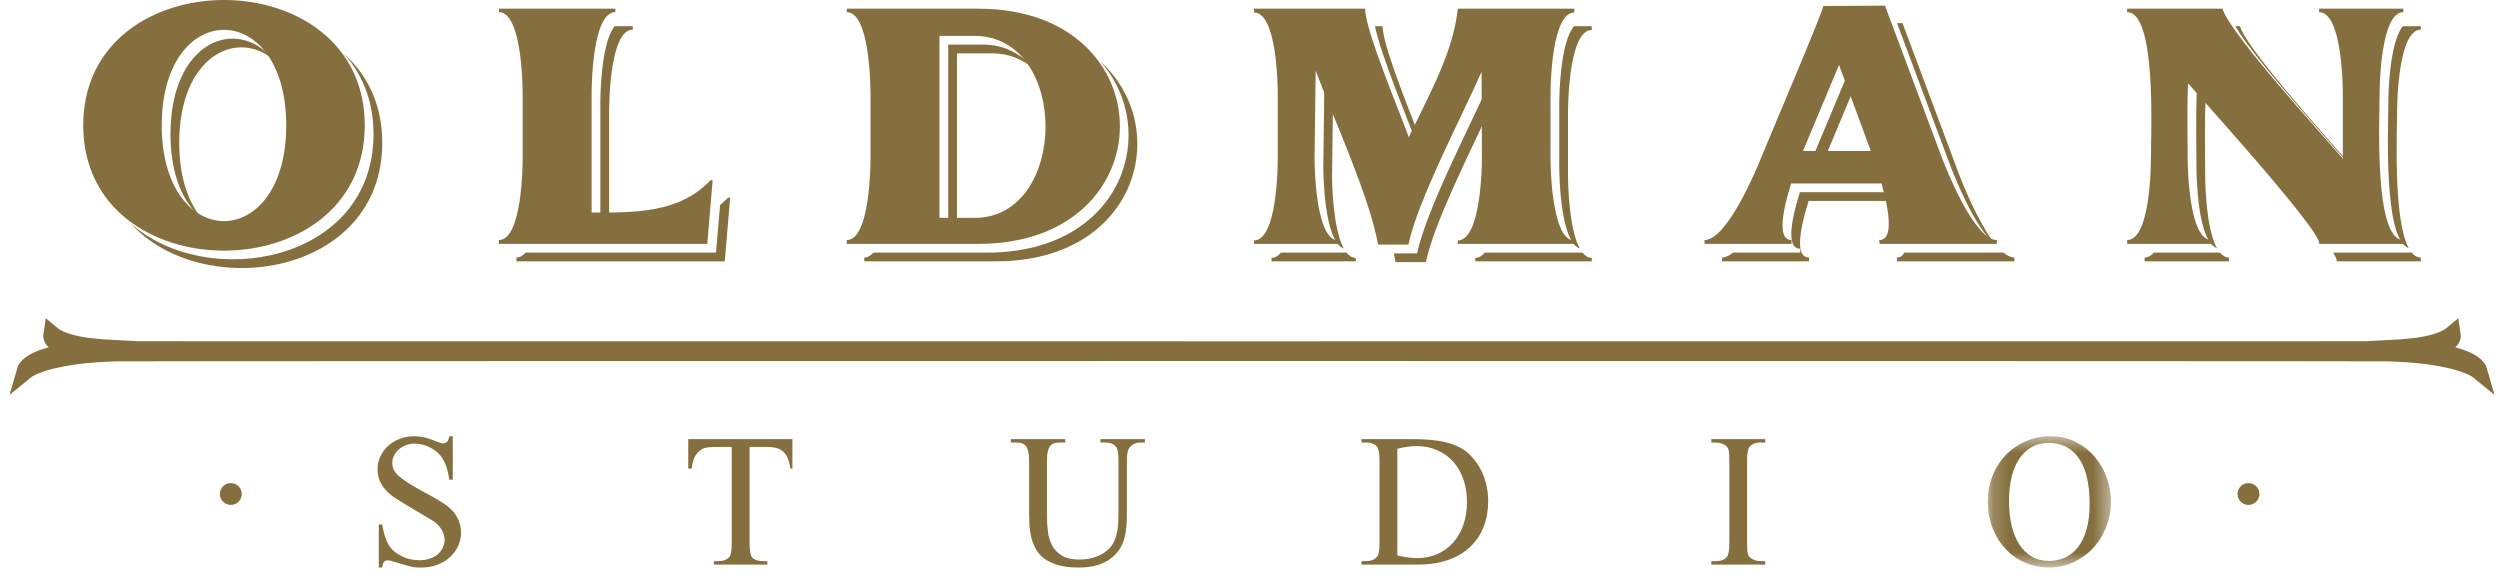 <?xml version="1.0" encoding="UTF-8"?>
<svg width="150px" height="35px" viewBox="0 0 150 35" version="1.1" xmlns="http://www.w3.org/2000/svg" xmlns:xlink="http://www.w3.org/1999/xlink">
    <!-- Generator: Sketch 59.1 (86144) - https://sketch.com -->
    <title>Group 87</title>
    <desc>Created with Sketch.</desc>
    <defs>
        <polygon id="path-1" points="0.184 0.505 7.571 0.505 7.571 8.383 0.184 8.383"></polygon>
    </defs>
    <g id="V2" stroke="none" stroke-width="1" fill="none" fill-rule="evenodd">
        <g id="OldMan" transform="translate(-219, -135)">
            <g id="Group-87" transform="translate(220, 135)">
                <g id="Group-86">
                    <path d="M11.089,13.085 C10.298,12.132 9.754,10.63 9.754,8.568 C9.754,3.41 13.156,1.74 15.368,3.545 C13.221,0.961 9.229,2.457 9.229,8.044 C9.229,10.537 10.022,12.214 11.089,13.085" id="Fill-1" fill="#856F3E"></path>
                    <path d="M19.636,3.227 C20.723,4.431 21.41,6.032 21.41,8.044 C21.41,15.751 11.435,17.527 6.818,13.385 C11.149,18.183 21.935,16.582 21.935,8.567 C21.935,6.248 21.025,4.473 19.636,3.227" id="Fill-3" fill="#856F3E"></path>
                    <path d="M42.693,11.849 C42.535,12.015 42.371,12.163 42.203,12.303 L41.962,15.156 L30.53,15.156 C30.376,15.336 30.197,15.45 29.984,15.45 L29.984,15.679 L42.487,15.679 L42.808,11.871 L42.693,11.849 Z" id="Fill-5" fill="#856F3E"></path>
                    <path d="M35.021,6.185 L35.021,13.275 L35.546,13.275 L35.546,6.709 C35.546,6.181 35.591,1.776 36.97,1.776 L36.97,1.57 L35.881,1.57 C35.056,2.58 35.021,5.743 35.021,6.185" id="Fill-7" fill="#856F3E"></path>
                    <path d="M29.984,1.776 C30.057,1.776 30.124,1.794 30.19,1.818 C30.138,1.725 30.083,1.643 30.024,1.57 L29.984,1.57 L29.984,1.776 Z" id="Fill-9" fill="#856F3E"></path>
                    <path d="M50.856,1.776 C50.929,1.776 50.996,1.794 51.062,1.818 C51.011,1.725 50.955,1.643 50.896,1.57 L50.856,1.57 L50.856,1.776 Z" id="Fill-11" fill="#856F3E"></path>
                    <path d="M56.418,3.199 L58.532,3.199 C59.515,3.207 60.321,3.538 60.962,4.076 C60.263,3.233 59.28,2.686 58.007,2.675 L55.893,2.675 L55.893,13.596 L56.418,13.596 L56.418,3.199 Z" id="Fill-13" fill="#856F3E"></path>
                    <path d="M65.014,3.683 C68.678,7.767 66.422,15.156 58.237,15.156 L51.402,15.156 C51.248,15.336 51.07,15.45 50.856,15.45 L50.856,15.679 L58.762,15.679 C67.311,15.679 69.391,7.619 65.014,3.683" id="Fill-15" fill="#856F3E"></path>
                    <path d="M75.291,1.799 C75.365,1.799 75.433,1.817 75.499,1.841 C75.441,1.738 75.38,1.648 75.313,1.57 L75.291,1.57 L75.291,1.799 Z" id="Fill-17" fill="#856F3E"></path>
                    <path d="M79.79,15.156 L75.856,15.156 C75.697,15.35 75.514,15.473 75.291,15.473 L75.291,15.68 L80.348,15.68 L80.348,15.473 C80.129,15.473 79.947,15.35 79.79,15.156" id="Fill-19" fill="#856F3E"></path>
                    <path d="M78.466,4.763 L78.398,10.017 C78.398,10.517 78.462,14.502 79.626,14.909 C78.967,13.707 78.923,10.952 78.923,10.541 L78.981,6.084 C78.794,5.616 78.619,5.171 78.466,4.763" id="Fill-21" fill="#856F3E"></path>
                    <path d="M84.051,8.755 C84.114,8.626 84.173,8.505 84.236,8.38 C83.433,6.313 81.956,2.669 81.956,1.57 L81.5,1.57 C81.847,3.312 83.517,7.278 84.051,8.755" id="Fill-23" fill="#856F3E"></path>
                    <path d="M93.441,1.57 C92.608,2.55 92.555,5.74 92.555,6.186 L92.555,10.017 C92.555,10.517 92.62,14.502 93.784,14.909 C93.125,13.707 93.08,10.952 93.08,10.541 L93.08,6.709 C93.08,6.181 93.149,1.799 94.505,1.799 L94.505,1.57 L93.441,1.57 Z" id="Fill-25" fill="#856F3E"></path>
                    <path d="M93.948,15.156 L88.084,15.156 C87.925,15.35 87.74,15.473 87.518,15.473 L87.518,15.68 L94.506,15.68 L94.506,15.473 C94.287,15.473 94.105,15.35 93.948,15.156" id="Fill-27" fill="#856F3E"></path>
                    <path d="M88.419,4.832 C87.269,7.447 84.557,12.61 84.028,15.202 L82.629,15.202 C82.67,15.381 82.707,15.557 82.738,15.726 L84.553,15.726 C85.014,13.469 87.128,9.266 88.426,6.49 L88.419,4.832 Z" id="Fill-29" fill="#856F3E"></path>
                    <polygon id="Fill-31" fill="#856F3E" points="107.706 9.581 108.45 9.581 110.216 5.363 109.867 4.418"></polygon>
                    <path d="M116.049,10.017 C116.226,10.469 117.501,13.745 118.729,14.674 C117.685,13.391 116.726,10.929 116.574,10.541 L113.15,1.386 L112.822,1.388 L116.049,10.017 Z" id="Fill-33" fill="#856F3E"></path>
                    <path d="M119.203,15.156 L113.255,15.156 C113.165,15.34 113.022,15.451 112.805,15.451 L112.828,15.68 L119.86,15.68 L119.86,15.451 C119.647,15.451 119.425,15.336 119.203,15.156" id="Fill-35" fill="#856F3E"></path>
                    <path d="M107.518,12.055 L112.557,12.055 C112.512,11.877 112.465,11.701 112.417,11.531 L106.993,11.531 C106.534,13 106.097,14.926 107.017,14.926 L107.017,15.156 L102.985,15.156 C102.76,15.336 102.537,15.45 102.324,15.45 L102.324,15.68 L107.541,15.68 L107.541,15.45 C106.622,15.45 107.059,13.523 107.518,12.055" id="Fill-37" fill="#856F3E"></path>
                    <path d="M127.679,1.776 C127.75,1.776 127.817,1.792 127.882,1.814 C127.833,1.724 127.781,1.64 127.726,1.57 L127.679,1.57 L127.679,1.776 Z" id="Fill-39" fill="#856F3E"></path>
                    <path d="M139.194,1.776 C139.267,1.776 139.334,1.794 139.4,1.818 C139.349,1.725 139.293,1.643 139.234,1.57 L139.194,1.57 L139.194,1.776 Z" id="Fill-41" fill="#856F3E"></path>
                    <path d="M140.094,10.04 L140.094,9.962 C138.267,7.888 133.731,2.822 133.402,1.57 L133.118,1.57 C134.281,3.582 138.992,8.753 140.094,10.04" id="Fill-43" fill="#856F3E"></path>
                    <path d="M130.808,5.52 C130.74,6.988 130.786,8.525 130.786,10.017 C130.786,10.517 130.85,14.477 132.013,14.886 C131.355,13.688 131.311,10.951 131.311,10.541 C131.311,9.072 131.267,7.56 131.331,6.112 C131.088,5.839 130.905,5.632 130.808,5.52" id="Fill-45" fill="#856F3E"></path>
                    <path d="M143.168,1.57 C142.352,2.58 142.3,5.743 142.3,6.186 C142.3,7.639 141.984,14.349 143.523,14.888 C142.589,13.164 142.825,7.967 142.825,6.709 C142.825,6.181 142.894,1.776 144.25,1.776 L144.25,1.57 L143.168,1.57 Z" id="Fill-47" fill="#856F3E"></path>
                    <path d="M143.699,15.156 L138.986,15.156 C139.148,15.421 139.227,15.605 139.194,15.68 L144.25,15.68 L144.25,15.451 C144.037,15.451 143.855,15.343 143.699,15.156" id="Fill-49" fill="#856F3E"></path>
                    <path d="M132.196,15.156 L128.226,15.156 C128.071,15.336 127.893,15.451 127.679,15.451 L127.679,15.68 L132.735,15.68 L132.735,15.451 C132.525,15.451 132.349,15.336 132.196,15.156" id="Fill-51" fill="#856F3E"></path>
                    <path d="M16.174,7.52 C16.174,-0.12 8.705,-0.12 8.705,7.52 C8.705,15.183 16.174,15.183 16.174,7.52 M20.886,7.52 C20.886,17.546 3.993,17.546 3.993,7.52 C3.993,-2.507 20.886,-2.507 20.886,7.52" id="Fill-53" fill="#856F3E"></path>
                    <path d="M34.496,12.751 C37.047,12.751 39.736,12.82 41.644,10.801 L41.758,10.824 L41.437,14.632 L28.934,14.632 L28.934,14.402 C30.313,14.402 30.359,10.021 30.359,9.493 L30.359,5.662 C30.359,5.134 30.313,0.729 28.934,0.729 L28.934,0.522 L35.921,0.522 L35.921,0.729 C34.542,0.729 34.496,5.134 34.496,5.662 L34.496,12.751 Z" id="Fill-55" fill="#856F3E"></path>
                    <path d="M55.368,13.072 L57.483,13.072 C63.09,13.072 63.205,2.197 57.483,2.151 L55.368,2.151 L55.368,13.072 Z M57.712,0.522 C69.02,0.522 69.02,14.633 57.712,14.633 L49.806,14.633 L49.806,14.403 C51.185,14.403 51.231,10.021 51.231,9.493 L51.231,5.661 C51.231,5.134 51.185,0.729 49.806,0.729 L49.806,0.522 L57.712,0.522 Z" id="Fill-57" fill="#856F3E"></path>
                    <path d="M92.03,9.493 C92.03,10.021 92.1,14.426 93.456,14.426 L93.456,14.633 L86.468,14.633 L86.468,14.426 C87.847,14.426 87.916,10.021 87.916,9.493 L87.894,4.308 C86.744,6.924 84.033,12.086 83.504,14.678 L81.688,14.678 C81.159,11.765 79.022,7.13 77.941,4.239 L77.873,9.493 C77.873,10.021 77.941,14.426 79.298,14.426 L79.298,14.633 L74.241,14.633 L74.241,14.426 C75.62,14.426 75.666,10.021 75.666,9.493 L75.666,5.662 C75.666,5.134 75.62,0.751 74.241,0.751 L74.241,0.522 L80.907,0.522 C80.907,1.807 82.929,6.579 83.527,8.231 C84.975,5.248 86.193,3.046 86.468,0.522 L93.456,0.522 L93.456,0.751 C92.1,0.751 92.03,5.134 92.03,5.662 L92.03,9.493 Z" id="Fill-59" fill="#856F3E"></path>
                    <path d="M111.249,9.057 L109.342,3.895 L107.181,9.057 L111.249,9.057 Z M115.525,9.493 C115.731,10.021 117.432,14.403 118.811,14.403 L118.811,14.633 L111.778,14.633 L111.755,14.403 C112.674,14.403 112.306,12.476 111.893,11.008 L106.469,11.008 C106.009,12.476 105.572,14.403 106.492,14.403 L106.492,14.633 L101.274,14.633 L101.274,14.403 C102.653,14.403 104.469,9.975 104.676,9.447 C105.09,8.414 108.376,0.706 108.399,0.361 L112.1,0.339 L115.525,9.493 Z" id="Fill-61" fill="#856F3E"></path>
                    <path d="M130.261,9.493 C130.261,10.021 130.33,14.403 131.686,14.403 L131.686,14.633 L126.629,14.633 L126.629,14.403 C128.008,14.403 128.055,10.021 128.055,9.493 C128.055,7.956 128.399,0.729 126.629,0.729 L126.629,0.522 L132.352,0.522 C132.72,1.922 138.351,8.093 139.569,9.516 L139.569,5.662 C139.569,5.134 139.523,0.729 138.144,0.729 L138.144,0.522 L143.2,0.522 L143.2,0.729 C141.844,0.729 141.775,5.134 141.775,5.662 C141.775,7.176 141.431,14.403 143.2,14.403 L143.2,14.633 L138.144,14.633 C138.42,14.013 131.134,5.983 130.284,4.996 C130.215,6.464 130.261,8.001 130.261,9.493" id="Fill-63" fill="#856F3E"></path>
                    <path d="M144.027,21.043 L143.355,21.011 C145.352,20.935 146.243,20.631 146.146,20.037 C145.1,20.91 142.603,20.866 140.905,20.973 C140.774,20.98 7.469,20.98 7.338,20.973 C5.639,20.866 3.143,20.91 2.097,20.037 C2,20.631 2.89,20.935 4.889,21.011 L4.217,21.043 C2.046,21.138 0.658,21.64 0.474,22.307 C1.193,21.718 3.057,21.35 4.811,21.238 C5.171,21.215 5.564,21.196 5.996,21.182 C6.84,21.154 141.404,21.154 142.247,21.182 C142.68,21.196 143.073,21.215 143.432,21.238 C145.187,21.35 147.05,21.718 147.77,22.307 C147.585,21.64 146.197,21.138 144.027,21.043" id="Fill-65" fill="#856F3E"></path>
                    <path d="M144.027,21.043 L143.355,21.011 C145.352,20.935 146.243,20.631 146.146,20.037 C145.1,20.91 142.603,20.866 140.905,20.973 C140.774,20.98 7.469,20.98 7.338,20.973 C5.639,20.866 3.143,20.91 2.097,20.037 C2,20.631 2.89,20.935 4.889,21.011 L4.217,21.043 C2.046,21.138 0.658,21.64 0.474,22.307 C1.193,21.718 3.057,21.35 4.811,21.238 C5.171,21.215 5.564,21.196 5.996,21.182 C6.84,21.154 141.404,21.154 142.247,21.182 C142.68,21.196 143.073,21.215 143.432,21.238 C145.187,21.35 147.05,21.718 147.77,22.307 C147.585,21.64 146.197,21.138 144.027,21.043 Z" id="Stroke-67" stroke="#856F3E"></path>
                    <path d="M26.167,26.174 L26.167,28.78 L25.958,28.78 C25.922,28.529 25.875,28.305 25.817,28.111 C25.758,27.916 25.685,27.742 25.598,27.587 C25.511,27.433 25.407,27.298 25.285,27.184 C25.164,27.07 25.023,26.968 24.861,26.879 C24.543,26.704 24.213,26.617 23.873,26.617 C23.684,26.617 23.508,26.649 23.344,26.714 C23.181,26.779 23.039,26.865 22.921,26.973 C22.802,27.08 22.708,27.203 22.638,27.342 C22.568,27.481 22.534,27.624 22.534,27.772 C22.534,27.906 22.56,28.034 22.612,28.155 C22.662,28.276 22.76,28.402 22.9,28.534 C23.042,28.666 23.233,28.811 23.475,28.967 C23.718,29.124 24.032,29.306 24.417,29.511 C25.117,29.883 25.597,30.172 25.857,30.377 C26.117,30.579 26.317,30.817 26.456,31.093 C26.594,31.368 26.664,31.656 26.664,31.956 C26.664,32.237 26.606,32.505 26.489,32.758 C26.373,33.011 26.209,33.234 25.999,33.427 C25.787,33.619 25.536,33.771 25.245,33.883 C24.953,33.995 24.635,34.051 24.29,34.051 C24.178,34.051 24.084,34.05 24.011,34.048 C23.937,34.045 23.856,34.037 23.768,34.021 C23.681,34.005 23.576,33.979 23.452,33.943 C23.329,33.908 23.162,33.858 22.951,33.796 C22.772,33.742 22.626,33.699 22.513,33.668 C22.402,33.637 22.321,33.621 22.271,33.621 C22.177,33.621 22.103,33.649 22.049,33.705 C21.996,33.761 21.955,33.876 21.928,34.051 L21.727,34.051 L21.727,31.466 L21.928,31.466 C21.978,31.743 22.033,31.98 22.093,32.177 C22.154,32.374 22.228,32.544 22.315,32.688 C22.403,32.831 22.507,32.955 22.628,33.06 C22.749,33.166 22.895,33.263 23.065,33.352 C23.392,33.527 23.76,33.614 24.168,33.614 C24.402,33.614 24.613,33.581 24.801,33.514 C24.989,33.447 25.147,33.357 25.276,33.245 C25.403,33.133 25.501,33.002 25.571,32.852 C25.641,32.702 25.675,32.547 25.675,32.385 C25.675,32.198 25.624,32.01 25.521,31.821 C25.417,31.633 25.259,31.456 25.043,31.291 C25.016,31.273 24.944,31.229 24.828,31.16 C24.711,31.091 24.57,31.007 24.404,30.908 C24.238,30.81 24.057,30.702 23.862,30.586 C23.667,30.469 23.479,30.356 23.297,30.246 C23.116,30.137 22.951,30.035 22.803,29.941 C22.655,29.847 22.547,29.773 22.48,29.719 C22.211,29.504 22.005,29.268 21.865,29.011 C21.723,28.753 21.652,28.468 21.652,28.155 C21.652,27.882 21.709,27.625 21.821,27.385 C21.933,27.146 22.087,26.937 22.282,26.758 C22.477,26.579 22.709,26.437 22.978,26.331 C23.247,26.227 23.54,26.174 23.86,26.174 C24.254,26.174 24.68,26.272 25.137,26.469 C25.353,26.558 25.499,26.603 25.575,26.603 C25.669,26.603 25.747,26.576 25.81,26.519 C25.873,26.463 25.922,26.348 25.958,26.174 L26.167,26.174 Z" id="Fill-69" fill="#856F3E"></path>
                    <path d="M46.545,26.348 L46.545,28.114 L46.417,28.114 C46.386,27.873 46.336,27.67 46.269,27.507 C46.202,27.343 46.113,27.21 46.003,27.107 C45.893,27.004 45.759,26.93 45.599,26.885 C45.44,26.841 45.253,26.818 45.038,26.818 L43.975,26.818 L43.975,32.574 C43.975,33.039 44.024,33.328 44.123,33.44 C44.262,33.592 44.479,33.668 44.775,33.668 L45.038,33.668 L45.038,33.876 L41.835,33.876 L41.835,33.668 L42.105,33.668 C42.423,33.668 42.649,33.572 42.784,33.38 C42.864,33.267 42.905,32.999 42.905,32.574 L42.905,26.818 L41.997,26.818 C41.647,26.818 41.398,26.843 41.25,26.892 C41.058,26.959 40.892,27.094 40.753,27.295 C40.614,27.496 40.533,27.77 40.51,28.114 L40.295,28.114 L40.295,26.348 L46.545,26.348 Z" id="Fill-71" fill="#856F3E"></path>
                    <path d="M65.026,26.55 L65.026,26.348 L67.696,26.348 L67.696,26.55 L67.414,26.55 C67.118,26.55 66.889,26.675 66.727,26.926 C66.651,27.042 66.613,27.308 66.613,27.725 L66.613,30.78 C66.613,31.098 66.602,31.382 66.58,31.63 C66.557,31.878 66.518,32.104 66.461,32.305 C66.406,32.506 66.331,32.687 66.239,32.846 C66.148,33.004 66.032,33.153 65.893,33.292 C65.736,33.449 65.57,33.576 65.396,33.675 C65.22,33.773 65.04,33.851 64.854,33.906 C64.668,33.962 64.478,34.001 64.286,34.021 C64.092,34.041 63.899,34.051 63.707,34.051 C63.218,34.051 62.805,34.001 62.465,33.9 C62.127,33.799 61.848,33.662 61.628,33.49 C61.408,33.318 61.239,33.117 61.12,32.89 C61.001,32.661 60.914,32.419 60.858,32.164 C60.802,31.909 60.769,31.649 60.76,31.385 C60.751,31.121 60.747,30.865 60.747,30.619 L60.747,27.678 C60.747,27.44 60.73,27.248 60.696,27.1 C60.663,26.953 60.612,26.838 60.545,26.758 C60.478,26.677 60.394,26.623 60.293,26.593 C60.192,26.564 60.072,26.55 59.933,26.55 L59.65,26.55 L59.65,26.348 L62.913,26.348 L62.913,26.55 L62.624,26.55 C62.489,26.55 62.372,26.563 62.271,26.59 C62.17,26.617 62.086,26.67 62.018,26.751 C61.951,26.832 61.901,26.946 61.867,27.094 C61.833,27.241 61.817,27.436 61.817,27.678 L61.817,30.962 C61.817,31.271 61.836,31.58 61.873,31.888 C61.911,32.197 61.997,32.477 62.129,32.728 C62.261,32.979 62.458,33.182 62.718,33.339 C62.978,33.496 63.33,33.574 63.774,33.574 C64.128,33.574 64.46,33.517 64.77,33.403 C65.08,33.288 65.335,33.131 65.537,32.929 C65.675,32.791 65.783,32.631 65.86,32.453 C65.936,32.273 65.993,32.086 66.031,31.892 C66.069,31.697 66.091,31.5 66.098,31.301 C66.105,31.101 66.108,30.91 66.108,30.727 L66.108,27.678 C66.108,27.208 66.057,26.914 65.954,26.798 C65.815,26.633 65.6,26.55 65.308,26.55 L65.026,26.55 Z" id="Fill-73" fill="#856F3E"></path>
                    <path d="M82.84,33.332 C83.32,33.435 83.715,33.487 84.024,33.487 C84.455,33.487 84.853,33.409 85.218,33.252 C85.584,33.095 85.9,32.871 86.167,32.58 C86.434,32.289 86.642,31.937 86.792,31.522 C86.942,31.108 87.018,30.644 87.018,30.129 C87.018,29.61 86.942,29.143 86.792,28.729 C86.642,28.315 86.433,27.962 86.164,27.671 C85.894,27.38 85.575,27.157 85.205,26.999 C84.835,26.843 84.428,26.765 83.984,26.765 C83.643,26.765 83.262,26.818 82.84,26.926 L82.84,33.332 Z M80.688,33.876 L80.688,33.668 L80.97,33.668 C81.288,33.668 81.515,33.567 81.65,33.365 C81.73,33.245 81.771,32.972 81.771,32.547 L81.771,27.678 C81.771,27.208 81.719,26.915 81.616,26.798 C81.477,26.633 81.262,26.55 80.97,26.55 L80.688,26.55 L80.688,26.348 L83.755,26.348 C84.325,26.348 84.819,26.379 85.238,26.439 C85.658,26.499 86.024,26.596 86.338,26.728 C86.653,26.86 86.921,27.031 87.145,27.241 C87.37,27.452 87.572,27.707 87.751,28.007 C88.11,28.607 88.29,29.296 88.29,30.075 C88.29,30.626 88.2,31.134 88.02,31.599 C87.841,32.066 87.574,32.467 87.22,32.805 C86.865,33.143 86.425,33.406 85.898,33.594 C85.37,33.782 84.758,33.876 84.058,33.876 L80.688,33.876 Z" id="Fill-75" fill="#856F3E"></path>
                    <path d="M104.914,33.668 L104.914,33.876 L101.678,33.876 L101.678,33.668 L101.947,33.668 C102.261,33.668 102.488,33.578 102.627,33.399 C102.717,33.274 102.761,32.99 102.761,32.546 L102.761,27.678 C102.761,27.503 102.758,27.36 102.751,27.248 C102.745,27.136 102.73,27.044 102.708,26.973 C102.685,26.901 102.654,26.844 102.613,26.802 C102.573,26.759 102.521,26.719 102.459,26.684 C102.293,26.594 102.123,26.55 101.947,26.55 L101.678,26.55 L101.678,26.348 L104.914,26.348 L104.914,26.55 L104.639,26.55 C104.333,26.55 104.109,26.641 103.965,26.825 C103.871,26.942 103.824,27.226 103.824,27.678 L103.824,32.546 C103.824,32.726 103.828,32.871 103.834,32.983 C103.841,33.095 103.856,33.186 103.878,33.255 C103.9,33.325 103.932,33.38 103.972,33.423 C104.013,33.465 104.067,33.505 104.134,33.541 C104.286,33.626 104.454,33.668 104.639,33.668 L104.914,33.668 Z" id="Fill-77" fill="#856F3E"></path>
                    <g id="Group-81" transform="translate(118.085, 25.668)">
                        <mask id="mask-2" fill="white">
                            <use xlink:href="#path-1"></use>
                        </mask>
                        <g id="Clip-80"></g>
                        <path d="M3.843,0.908 C3.462,0.908 3.124,0.99 2.827,1.153 C2.531,1.317 2.281,1.55 2.077,1.852 C1.873,2.154 1.718,2.52 1.613,2.949 C1.508,3.38 1.455,3.861 1.455,4.394 C1.455,4.927 1.507,5.412 1.61,5.851 C1.712,6.29 1.865,6.668 2.067,6.986 C2.269,7.304 2.519,7.55 2.817,7.725 C3.115,7.899 3.46,7.987 3.85,7.987 C4.2,7.987 4.523,7.92 4.818,7.785 C5.115,7.651 5.373,7.444 5.592,7.164 C5.812,6.884 5.983,6.528 6.107,6.096 C6.23,5.664 6.292,5.148 6.292,4.548 C6.292,3.971 6.24,3.456 6.137,3.007 C6.034,2.557 5.88,2.177 5.673,1.865 C5.467,1.554 5.211,1.317 4.906,1.153 C4.601,0.99 4.247,0.908 3.843,0.908 M3.944,0.505 C4.487,0.505 4.981,0.615 5.428,0.834 C5.874,1.054 6.255,1.345 6.571,1.707 C6.887,2.07 7.133,2.486 7.308,2.953 C7.483,3.421 7.571,3.903 7.571,4.401 C7.571,4.964 7.472,5.489 7.278,5.975 C7.082,6.461 6.817,6.882 6.48,7.237 C6.144,7.594 5.75,7.874 5.3,8.077 C4.849,8.281 4.368,8.383 3.856,8.383 C3.341,8.383 2.86,8.285 2.414,8.09 C1.968,7.896 1.58,7.623 1.25,7.272 C0.92,6.92 0.66,6.501 0.469,6.015 C0.279,5.53 0.184,4.996 0.184,4.414 C0.184,3.872 0.278,3.363 0.466,2.886 C0.654,2.409 0.917,1.995 1.253,1.644 C1.59,1.292 1.987,1.014 2.447,0.811 C2.907,0.607 3.406,0.505 3.944,0.505" id="Fill-79" fill="#856F3E" mask="url(#mask-2)"></path>
                    </g>
                    <path d="M134.564,29.64 C134.564,30.001 134.27,30.295 133.907,30.295 C133.546,30.295 133.251,30.001 133.251,29.64 C133.251,29.279 133.546,28.985 133.907,28.985 C134.27,28.985 134.564,29.279 134.564,29.64" id="Fill-82" fill="#856F3E"></path>
                    <path d="M13.505,29.64 C13.505,30.001 13.211,30.295 12.848,30.295 C12.487,30.295 12.192,30.001 12.192,29.64 C12.192,29.279 12.487,28.985 12.848,28.985 C13.211,28.985 13.505,29.279 13.505,29.64" id="Fill-84" fill="#856F3E"></path>
                </g>
            </g>
        </g>
    </g>
</svg>